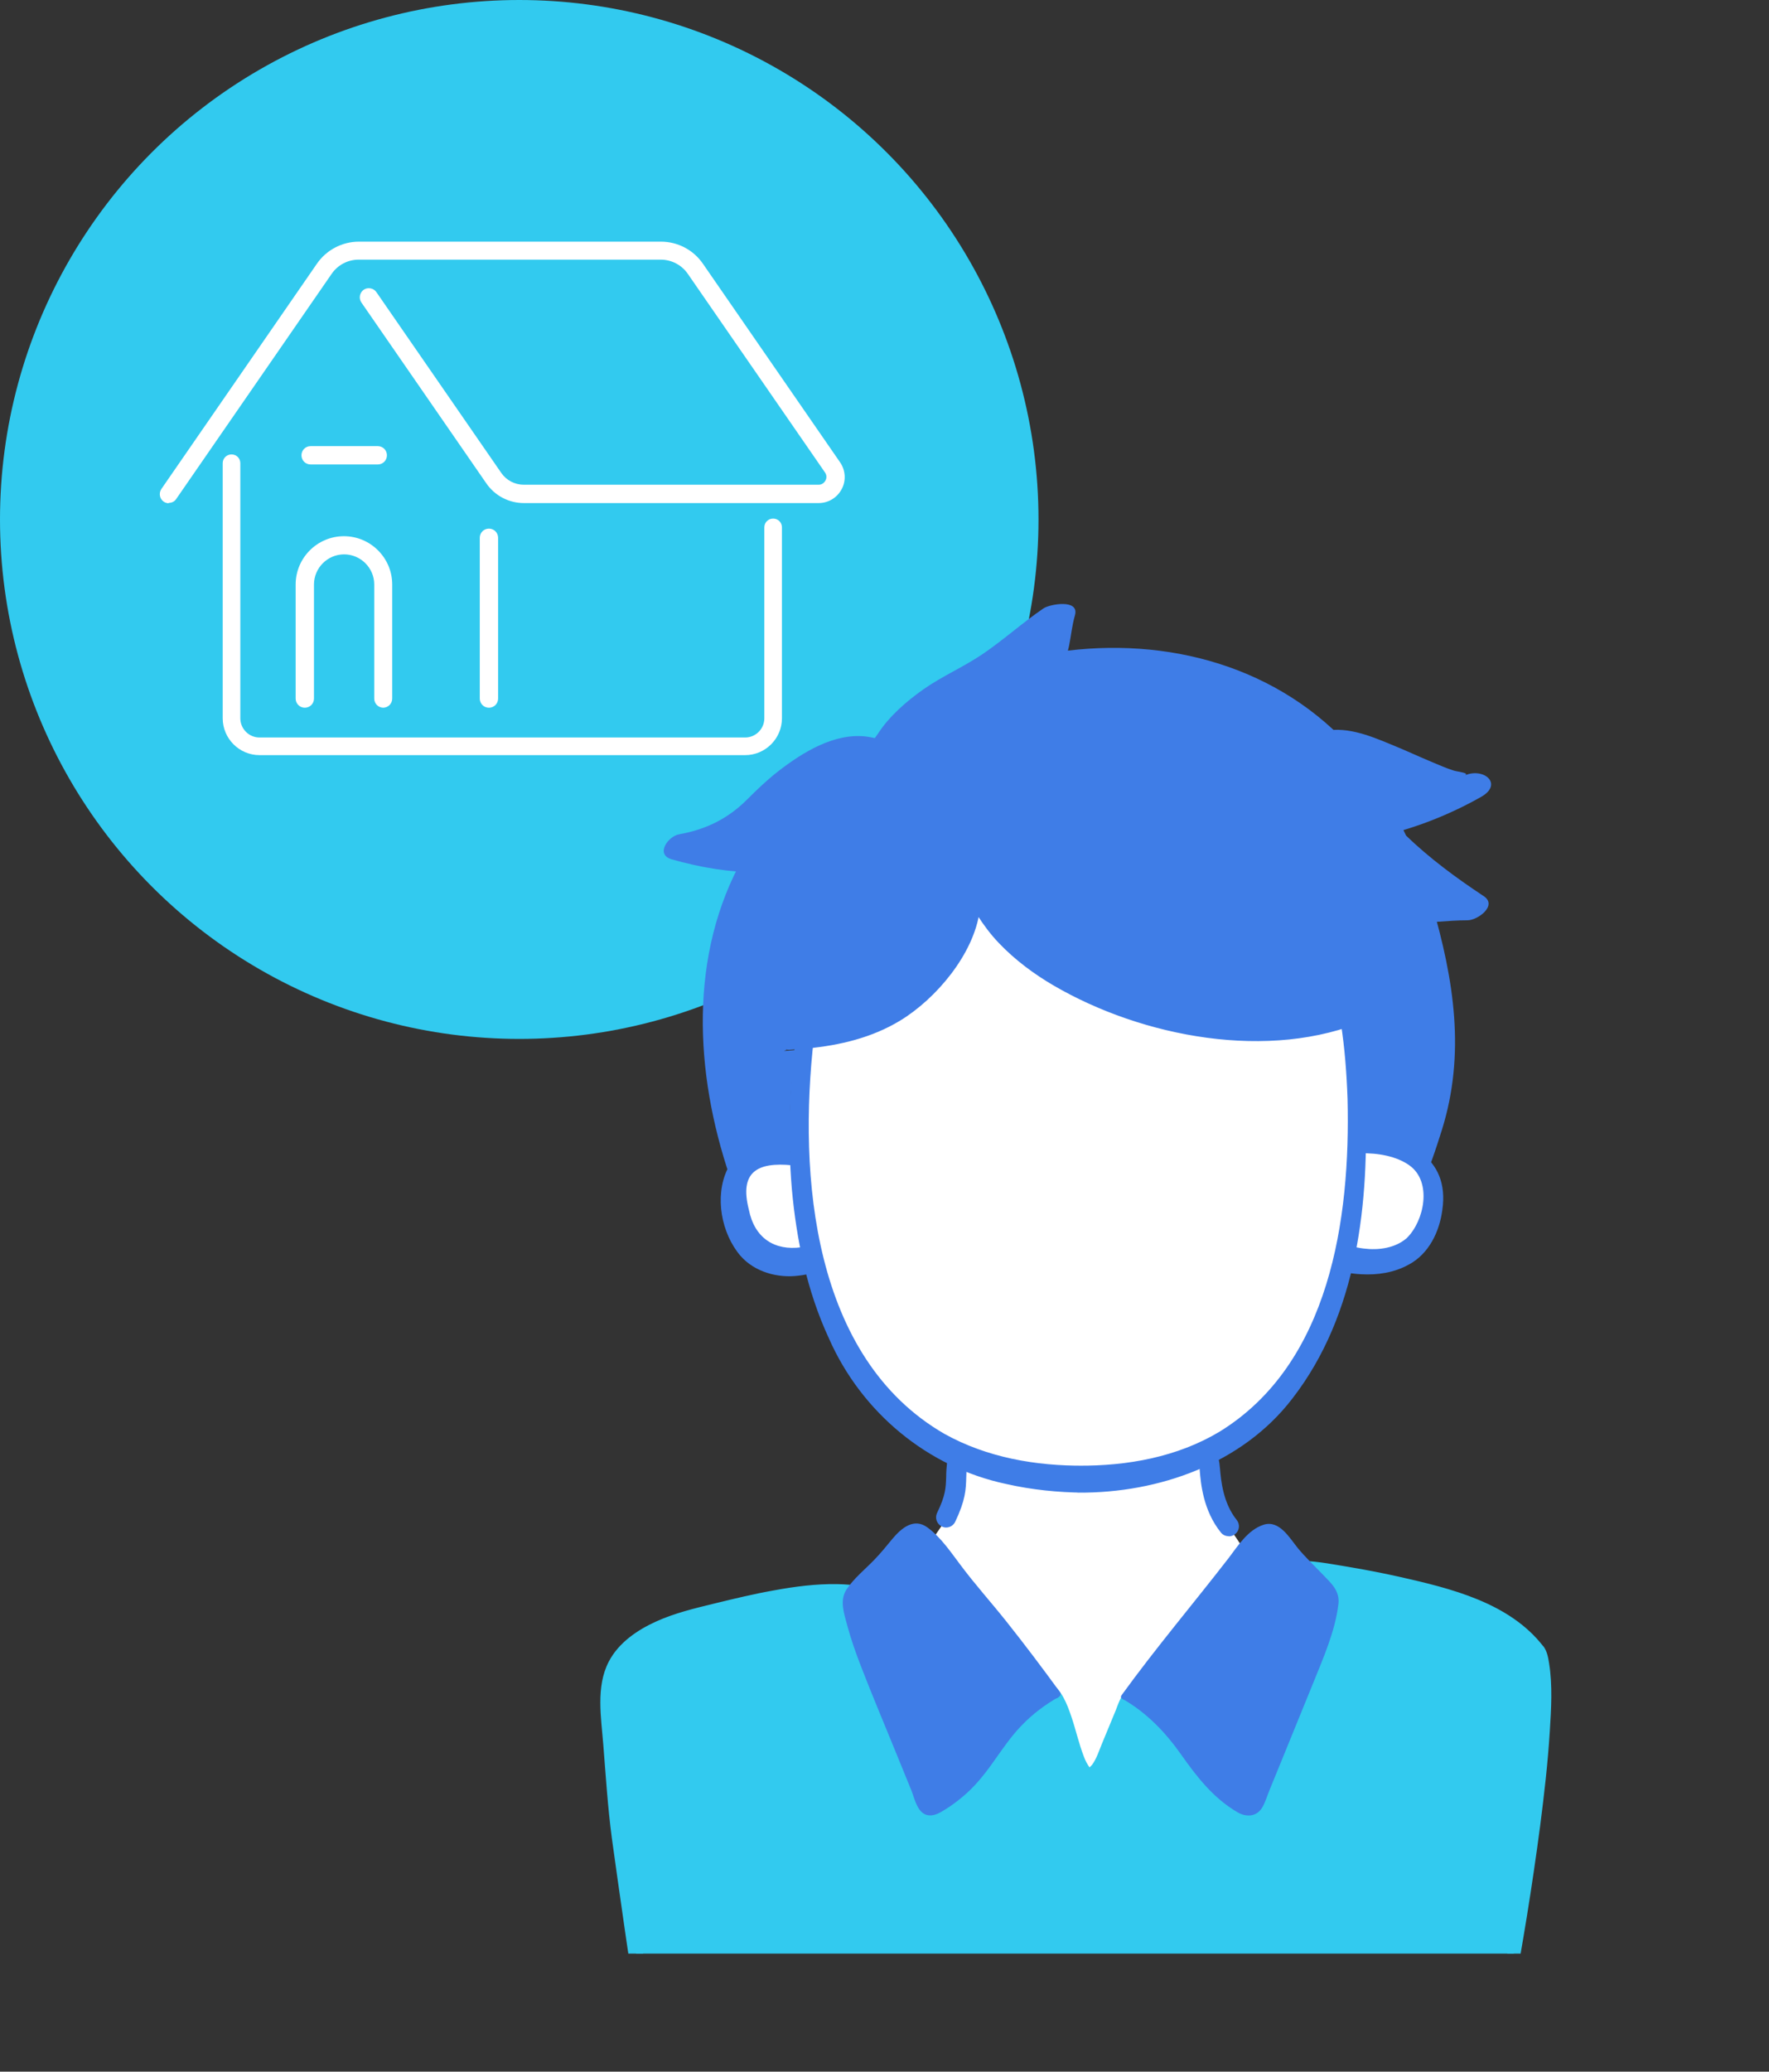 <?xml version="1.0" encoding="UTF-8"?><svg id="_レイヤー_2" xmlns="http://www.w3.org/2000/svg" xmlns:xlink="http://www.w3.org/1999/xlink" viewBox="0 0 100.4 117.53"><rect x="0" y="0" width="100.4" height="117.53" fill="#333333" stroke="none"/><defs><style>.cls-1{fill:#32caef;}.cls-1,.cls-2,.cls-3,.cls-4{stroke-width:0px;}.cls-2{fill:none;}.cls-3{fill:#3f7de7;}.cls-4{fill:#fff;}.cls-5{clip-path:url(#clippath);}</style><clipPath id="clippath"><rect class="cls-2" x="19.19" y="28.67" width="81.21" height="82.16"/></clipPath></defs><g id="object"><circle class="cls-1" cx="29.47" cy="29.47" r="29.47"/><path class="cls-4" d="m9.58,28.55c-.1,0-.2-.03-.29-.09-.23-.16-.29-.48-.13-.72l8.82-12.77c.54-.79,1.44-1.26,2.39-1.26h17.14c.96,0,1.85.47,2.39,1.26l7.78,11.26c.31.45.35,1.04.09,1.52-.26.49-.76.79-1.31.79h-16.73c-.85,0-1.65-.42-2.13-1.12l-7.09-10.26c-.16-.23-.1-.56.13-.72.23-.16.56-.1.72.13l7.09,10.26c.29.42.77.67,1.28.67h16.73c.24,0,.35-.17.39-.24s.11-.26-.03-.46l-7.78-11.26c-.35-.51-.93-.81-1.54-.81h-17.14c-.62,0-1.19.3-1.54.81l-8.82,12.77c-.1.15-.26.22-.43.22Z"/><path class="cls-4" d="m42.29,42.84H14.73c-1.15,0-2.09-.94-2.09-2.09v-14.47c0-.28.22-.5.5-.5s.5.22.5.5v14.47c0,.6.49,1.09,1.09,1.09h27.56c.6,0,1.09-.49,1.09-1.09v-10.83c0-.28.22-.5.5-.5s.5.22.5.5v10.83c0,1.15-.94,2.09-2.09,2.09Z"/><path class="cls-4" d="m27.75,40.15c-.29,0-.52-.23-.52-.52v-9.12c0-.29.23-.52.52-.52s.52.23.52.52v9.12c0,.29-.23.52-.52.52Z"/><path class="cls-4" d="m21.76,40.15c-.29,0-.52-.23-.52-.52v-6.47c0-.94-.77-1.71-1.71-1.71s-1.71.77-1.71,1.71v6.47c0,.29-.23.52-.52.52s-.52-.23-.52-.52v-6.47c0-1.51,1.23-2.74,2.74-2.74s2.74,1.23,2.74,2.74v6.47c0,.29-.23.52-.52.52Z"/><path class="cls-4" d="m21.44,26.35h-3.81c-.29,0-.52-.23-.52-.52s.23-.52.52-.52h3.81c.29,0,.52.23.52.52s-.23.52-.52.52Z"/><g class="cls-5"><path class="cls-4" d="m45.7,57.6s-4.09,26.32,15.84,26.32h-.32c19.93,0,15.38-26.45,15.38-26.45,0,0,.43-11.19-15.06-11.19s-15.84,11.32-15.84,11.32Z"/><path class="cls-4" d="m54.33,82.94c-.44.94.13,1.55-.14,2.37-.34,1.01-3.14,4.08-2.3,4.73,1.81,1.4,7.12,14.01,9.79,13.81,2.84-.12,7.05-13.15,8.84-13.93,1.65-.72-.76-2.79-1.42-4.46-.34-.86-.4-2.13-.5-2.51"/><path class="cls-3" d="m78.82,47.88c-.18-.41-.37-.79-.57-1.17,1.87-.43,3.68-1.14,5.33-2.11-1.27.75-6.8-3.05-8.49-2.35-4.11-4.23-9.01-4.61-11.78-4.72-1.43-.06-2.87.07-4.27.38,1.09-1.15.49-1.89.88-2.92-1.51.98-3.17,2.6-4.78,3.4-1.6.79-3.47,2.05-4.46,3.58-.18.28-.27.53-.28.74-.13.11-.27.21-.43.26-.06.02-.12.02-.19.02-1.82-1.61-5.35,1.46-6.48,2.61h0c-.57.58-1.12,1.2-1.82,1.61-.83.49-1.81.67-2.76.83,1.45.44,2.98.72,4.48.69-5.75,9.82,1.32,22.88,1.07,21.47-.66-3.68-.71-7.47-.14-11.16.13-.82,7.86,1.23,10.45-7.48.65-2.19,1.23-1.16,1.83-.14,3.38,5.72,15.02,8.39,20.66,5.84.22,1.02.27,1.06.38,1.48.89,3.44.16,10.26.16,10.26-1.1,3.45,4.91-4.44,3.84-11.64-.32-2.15-.75-4.07-1.26-5.78,1.11.07,2.27-.02,3.19-.13h0c-1.54-1.01-3-2.14-4.36-3.38-.07-.06-.13-.13-.19-.19Z"/><path class="cls-3" d="m79.89,47.59c-.21-.45-.43-.9-.65-1.35l-.79,1.18c1.98-.48,3.84-1.21,5.61-2.21,1.28-.73.15-1.69-.93-1.22.32-.14-.42-.21-.61-.27-.42-.13-.82-.31-1.23-.48-.79-.33-1.56-.69-2.35-1.01-1.23-.51-2.68-1.1-4.03-.69l1.17.25c-4.53-4.5-11.07-5.83-17.22-4.6l1.08,1.02c.9-1.1.71-2.03,1.07-3.31.26-.93-1.42-.63-1.78-.39-1.19.81-2.26,1.78-3.45,2.59-1.09.74-2.31,1.26-3.39,2.02-.97.69-1.93,1.52-2.58,2.53-.09.14-.34.43-.33.59.05.6.83-.31.89-.05-.05-.22-1.03-.38-1.17-.4-1.83-.24-3.66.9-5.05,1.98-.64.5-1.21,1.05-1.78,1.62-1.02,1.01-2.24,1.66-3.82,1.94-.64.11-1.37,1.15-.43,1.42,1.65.47,3.28.74,5,.75l-.92-.88c-3.13,5.54-2.77,12.26-.78,18.13.39,1.16.87,3.11,1.81,3.98.5.47,1.48.48,1.93-.12.63-.85-.14-2.8-.23-3.78-.1-1.18-.13-2.36-.1-3.53.02-.62.05-1.25.1-1.87.03-.35.29-1.23.16-1.55l.04-.31c-.6.06-.76.06-.49,0-.1-.06.03,0,.18-.01.34-.04.68-.05,1.01-.08,1.85-.18,3.66-.61,5.26-1.58,2.04-1.24,4.18-3.77,4.51-6.22l.18-.52c-.8-.26-1.02-.19-.66.19,0,.08.26.44.33.54.37.58.77,1.12,1.25,1.62.91.95,1.97,1.74,3.1,2.4,5.03,2.93,12.25,4.32,17.75,1.96l-1.53-.33c.77,3.41.91,6.65.65,10.15-.09,1.15-.72,3.76,1.49,2.73,1.99-.93,3.08-4.44,3.67-6.3,1.36-4.34.69-8.53-.56-12.83l-1.44,1.05c1.17.05,2.31-.13,3.46-.13.58,0,1.72-.84.92-1.37-1.54-1.02-3.07-2.14-4.4-3.43-.68-.65-2.69.22-1.95.93,1.44,1.39,3.04,2.61,4.71,3.71l.92-1.37c-.98,0-1.93.18-2.92.13-.51-.02-1.66.29-1.44,1.05,1.01,3.49,1.79,7.09,1,10.7-.34,1.56-.9,3.07-1.61,4.5-.24.47-.49.95-.78,1.39-.43.66-1.02.81.09.93,1.03.11.85-.26.94-1.11.12-1.12.17-2.26.2-3.39.08-2.74-.21-5.24-.81-7.9-.14-.64-1.12-.5-1.53-.33-3.46,1.48-7.82.85-11.29-.26-1.89-.61-3.72-1.44-5.32-2.64-.71-.53-1.37-1.13-1.93-1.83-.47-.59-.78-1.41-1.33-1.93-.99-.94-2.36-.38-2.91.74-.96,1.95-1.28,3.9-3.02,5.41-1.85,1.61-3.92,1.55-6.17,1.92-1.68.28-1.66,1.34-1.82,2.91-.17,1.76-.2,3.53-.1,5.29.04.69.09,1.38.17,2.06.04.31.07.62.12.93.04.31.09.62.15.92.03.47.1.41.22-.18l1.26-.46c1.13.08.41.42.37.03-.01-.13-.22-.37-.28-.49-.25-.48-.46-.98-.66-1.48-.65-1.61-1.15-3.29-1.5-4.99-.97-4.67-.73-9.55,1.65-13.77.36-.63-.49-.87-.92-.88-1.36-.01-2.66-.26-3.97-.64l-.43,1.42c1.31-.23,2.59-.54,3.68-1.34.45-.34.88-.75,1.26-1.16.05-.06.89-.87.51-.52.74-.69,1.52-1.36,2.4-1.86.4-.23.99-.59,1.48-.57.46.02.65.31,1.06.42.68.18,1.55-.24,2-.72.37-.4.48-1.04.84-1.49.45-.57,1.06-1.03,1.65-1.45,1.08-.76,2.3-1.27,3.39-2.02,1.19-.82,2.26-1.78,3.45-2.59l-1.78-.39c-.26.92-.04,1.74-.69,2.53s.45,1.14,1.08,1.02c5.27-1.06,11.02.26,14.88,4.1.3.3.76.37,1.17.25.59-.18,1.54.33,2.08.54.9.36,1.79.77,2.68,1.15,1.26.53,2.66,1.13,4.01.56l-.93-1.22c-1.6.91-3.27,1.57-5.05,2.01-.54.13-1.08.61-.79,1.18.17.33.33.65.48.99.42.92,2.53.3,2.13-.57Z"/><path class="cls-4" d="m45.06,65.81s-3.99-1.21-3.35,2.78c.64,3.98,4.25,2.87,4.25,2.87"/><path class="cls-3" d="m44.97,66.11c-2.01-.2-3.01.39-2.47,2.51.32,1.62,1.46,2.35,2.98,2.14.14-.02.24-.03.35-.05.41-.07.8.22.87.63.12.8-.78.96-1.37,1.03-1.17.15-2.48-.19-3.3-1.12-1.09-1.27-1.48-3.35-.76-4.89.75-1.43,2.61-1.41,3.88-.86.35.15.18.67-.18.6h0Z"/><path class="cls-4" d="m77.21,65.04s4.72-.44,4.08,3.55c-.64,3.98-4.76,2.84-4.76,2.84"/><path class="cls-3" d="m77.18,64.66c2.64-.27,5.12.99,4.68,3.98-.16,1.23-.76,2.49-1.9,3.1-.85.47-1.78.6-2.71.55-.65-.04-1.66-.11-1.5-1.04.09-.41.5-.67.91-.57.21.06.46.12.72.15.87.11,1.8-.02,2.46-.59,1-.98,1.45-3.19.16-4.12-.73-.53-1.82-.72-2.79-.69-.48,0-.52-.71-.04-.76h0Z"/><path class="cls-3" d="m46.19,58.9c-.89,7.79-.08,18.13,7.42,22.45,2.41,1.34,5.18,1.82,7.92,1.8,0,0,0,1.52,0,1.52h-.32s0-1.52,0-1.52c2.78.02,5.61-.49,8.01-1.93,6.27-3.86,7.43-12.07,7.26-18.88-.05-1.44-.16-2.9-.38-4.3-.04-.25.14-.49.39-.53.25-.04.49.13.53.38.25,1.48.38,2.93.46,4.41.25,5.86-.41,12.24-4.13,17.04-2.83,3.7-7.59,5.37-12.14,5.34-1.01-.02-1.02-1.49-.01-1.52,0,0,.01,0,.01,0h.33c.42,0,.76.34.76.76,0,.42-.35.77-.77.76-1.48-.01-2.96-.16-4.42-.49-4.48-.95-8.22-4.08-10.06-8.25-1.25-2.69-1.85-5.61-2.11-8.5-.24-2.91-.17-5.8.26-8.7.04-.27.3-.46.57-.42.28.04.47.31.42.58h0Z"/><path class="cls-3" d="m69.73,87.15c-.17,0-.33-.07-.44-.21-1.01-1.25-1.14-2.8-1.2-3.54,0-.12-.02-.27-.03-.31-.07-.3.12-.62.42-.69.3-.07.61.1.69.4.03.13.05.28.07.51.06.68.17,1.95.95,2.92.2.25.16.61-.09.8-.11.09-.23.13-.36.13Z"/><path class="cls-3" d="m53.7,86.66c-.08,0-.17-.02-.25-.06-.28-.14-.4-.48-.27-.76.49-1.01.5-1.43.52-2.05,0-.26.02-.55.06-.92.04-.31.32-.54.63-.5.31.04.54.32.5.63-.04.32-.04.57-.05.82-.02.69-.04,1.28-.63,2.52-.1.2-.3.32-.52.32Z"/><path class="cls-1" d="m87.19,93.5c-1.44-1.89-3.82-2.79-6.11-3.41-2.36-.64-4.78-1.11-7.21-1.38-.2-.02-.41-.04-.59.05-.26.13-.36.44-.45.72-.78,2.5-2.21,4.7-3.93,6.69-.47-.34-.94-.68-1.41-1.02-.25-.18-.51-.37-.82-.45-.44-.11-1.7.39-2.65,1.5l-1.48,3.58c-1.51,2.48-1.55-1.77-2.72-3.58-1.34-2.06-3.11.12-5.59,1.14-.02,0-.04.02-.06.03-.37-.6-.73-1.19-1.1-1.79-.86-1.4-1.81-3.97-3.16-4.91-2.2-1.54-7.7.02-10.09.58-2.05.48-4.31,1.37-5.05,3.34-.35.94-.28,1.98-.21,2.98.15,2.18.31,3.44.46,5.62.03.36,1.75,12.77,2.03,13.13.38.48,1.05.55,1.66.59,10.98.67,22,.62,32.97-.16.34-.02,12.89-.17,13.14-.4.22-.19,4.09-20.59,2.37-22.86Z"/><path class="cls-1" d="m87.59,93.4c-1.93-2.49-5.27-3.29-8.19-3.95-.94-.21-1.88-.39-2.82-.55-.86-.14-1.75-.32-2.62-.35-.61-.02-1.22.2-1.44.8-.29.77-.53,1.54-.89,2.29-.81,1.68-1.9,3.21-3.11,4.62l.77-.21c-.56-.4-1.11-.84-1.69-1.21-.34-.22-.66-.32-1.07-.27-.88.12-1.73.61-2.39,1.19-.21.19-.44.38-.56.64-.1.21-.18.43-.26.64l-.79,1.91c-.16.39-.29.81-.54,1.16-.05.07-.31.29-.32.36,0,.06.32-.08.32-.08,0-.02-.1-.06-.12-.08-.16-.21-.27-.42-.36-.67-.28-.73-.45-1.5-.7-2.24s-.56-1.55-1.23-1.97c-.73-.46-1.73-.13-2.44.2-1.1.51-2.1,1.2-3.2,1.71l.63-.07c-.76-1.24-1.49-2.48-2.16-3.77-.54-1.04-1.14-2.26-2.13-2.95-.79-.55-1.83-.66-2.76-.68-1.21-.02-2.43.14-3.62.36-1.13.2-2.24.47-3.35.74s-2.25.54-3.31,1.02-2.13,1.2-2.69,2.28c-.74,1.42-.43,3.18-.31,4.71.14,1.75.25,3.51.48,5.26.21,1.53.43,3.07.65,4.6.25,1.75.51,3.5.8,5.24.1.59.19,1.19.31,1.77.09.45.14.72.61.95.6.3,1.34.27,2,.31.9.05,1.79.1,2.69.14,1.82.09,3.64.15,5.47.2,3.62.09,7.24.11,10.86.05s7.19-.2,10.77-.42c.83-.05,1.86-.14,2.57-.17-.08,0,.03,0,.06,0,.06,0,.13,0,.19,0,.5-.01,1.01-.02,1.51-.03,3.33-.06,6.67-.08,10.01-.24.45-.02,1.83.08,2.03-.45.1-.27.14-.58.2-.86.11-.51.21-1.02.31-1.53.65-3.38,1.2-6.79,1.65-10.2.23-1.79.44-3.59.55-5.39.08-1.27.16-2.59-.04-3.85-.05-.33-.12-.69-.32-.96-.13-.18-.85.15-.8.21.48.66.43,1.77.44,2.54.02,1.52-.11,3.05-.26,4.56-.35,3.54-.9,7.06-1.51,10.57-.22,1.28-.46,2.56-.72,3.84-.07.35-.14.69-.23,1.04-.01.05-.08.19-.07.24.01.06-.03.03.16-.06,0,0,.22-.09.2-.08,0,0,.08,0-.02,0-2.9.23-5.82.22-8.73.27-1.25.02-2.51.04-3.76.07-.75.02-1.5.09-2.24.13-1.76.11-3.53.2-5.3.28-6.99.29-13.99.29-20.98,0-1.71-.07-3.45-.08-5.15-.28-.39-.05-1.01-.16-1.21-.56-.05-.11-.07-.25-.1-.37-.27-1.26-.45-2.54-.64-3.81-.44-2.89-.88-5.79-1.24-8.69-.11-.91-.15-1.84-.23-2.76-.14-1.51-.36-3.06-.31-4.58.05-1.46.73-2.65,1.95-3.44,1.02-.66,2.19-.96,3.35-1.24,2.17-.52,4.39-1.12,6.64-1.11.96,0,2.02.12,2.8.73.96.75,1.54,1.97,2.08,3.03.63,1.22,1.32,2.39,2.05,3.56.09.15.52-.02.63-.07.92-.43,1.78-.93,2.66-1.43.33-.19.71-.44,1.09-.48s.76.19,1.02.47c1,1.09,1.05,2.76,1.61,4.06.19.44.42.72.94.63.56-.1.98-.48,1.23-.98.48-.95.83-2,1.23-2.99.07-.18.13-.38.23-.55.23-.4.76-.76,1.15-1,.45-.27.7-.41,1.17-.14.63.36,1.21.85,1.8,1.28.17.12.66-.07.77-.21.97-1.13,1.86-2.33,2.6-3.64.36-.65.69-1.31.96-2,.12-.3.23-.61.33-.92.05-.15.09-.31.15-.45.03-.06.06-.14.1-.19l-.08-.05c.08,0,.17.01.25.02,1.67.17,3.33.47,4.96.83,1.5.33,3.02.71,4.45,1.28s2.8,1.39,3.76,2.63c.14.18.84-.16.8-.21Z"/><path class="cls-3" d="m59.82,96.18c-1.01.57-1.92,1.34-2.68,2.26-.66.81-1.2,1.73-1.88,2.52-.59.68-1.29,1.26-2.06,1.7-.1.06-.22.12-.34.1-.2-.03-.32-.26-.4-.46-.9-2.2-1.79-4.4-2.69-6.6-.59-1.44-1.18-2.9-1.48-4.45-.04-.23-.08-.48-.02-.7.07-.28.28-.5.47-.7.51-.53,1.03-1.06,1.54-1.59.3-.31,1.14-1.53,1.54-1.59.71-.11,2.24,2.2,2.76,2.81,1.83,2.16,3.58,4.39,5.24,6.69Z"/><path class="cls-3" d="m59.57,96.04c-1.11.64-2.09,1.48-2.89,2.49-.89,1.13-1.59,2.39-2.73,3.3-.24.19-.49.41-.77.54-.2.1-.23.08-.33-.13-.09-.19-.16-.38-.24-.58-.29-.7-.57-1.4-.86-2.1-.58-1.42-1.16-2.84-1.73-4.25-.53-1.31-1.05-2.63-1.33-4.02-.07-.34-.14-.69.05-1.01s.5-.56.74-.82c.42-.44.88-.86,1.27-1.33.29-.34.55-.71.86-1.03.06-.07.16-.13.21-.2,0,0,.08-.05.08-.05l-.15.04h0s.33.21.37.24c.67.55,1.18,1.31,1.7,2,.82,1.09,1.73,2.1,2.58,3.17,1.05,1.32,2.06,2.66,3.05,4.02.17.24.92-.03.71-.32-.99-1.36-2-2.7-3.05-4.02-.86-1.08-1.78-2.1-2.6-3.2-.56-.74-1.12-1.58-1.88-2.13s-1.46.03-1.98.65c-.34.41-.66.81-1.03,1.19-.52.54-1.17,1.06-1.58,1.69s-.12,1.4.05,2.05c.21.78.48,1.54.77,2.29.6,1.56,1.25,3.09,1.88,4.64.33.8.65,1.6.98,2.4.2.5.36,1.4,1.03,1.43.34.02.64-.18.92-.35.34-.21.67-.46.98-.72.66-.55,1.19-1.21,1.69-1.91.53-.74,1.03-1.5,1.67-2.15.6-.62,1.29-1.14,2.04-1.57.14-.08.19-.24.06-.34-.15-.11-.41-.02-.55.06Z"/><path class="cls-3" d="m64.02,96.18c1.01.57,1.92,1.34,2.68,2.26.66.81,1.2,1.73,1.88,2.52.59.68,1.29,1.26,2.06,1.7.11.06.22.12.34.1.2-.03.32-.26.4-.46.9-2.2,1.79-4.4,2.69-6.6.59-1.44,1.18-2.9,1.48-4.45.04-.23.08-.48.02-.7-.07-.28-.28-.5-.47-.7-.51-.53-1.03-1.06-1.54-1.59-.3-.31-1.14-1.53-1.54-1.59-.71-.11-2.24,2.2-2.76,2.81-1.83,2.16-3.58,4.39-5.24,6.69Z"/><path class="cls-3" d="m63.71,96.38c1.38.79,2.43,1.89,3.34,3.18.89,1.26,1.81,2.44,3.16,3.24.5.3,1.1.29,1.43-.26.18-.31.29-.69.43-1.03.17-.42.35-.85.52-1.27.64-1.57,1.28-3.14,1.92-4.71.58-1.44,1.26-2.96,1.45-4.51.1-.77-.41-1.2-.9-1.71s-.97-.96-1.4-1.48c-.47-.58-1.05-1.61-1.94-1.33s-1.47,1.21-1.98,1.88c-2.02,2.61-4.15,5.12-6.09,7.8-.11.15.1.26.22.27.19.02.4-.07.51-.22.88-1.21,1.78-2.41,2.71-3.59.85-1.08,1.75-2.12,2.61-3.19.52-.66.99-1.35,1.57-1.96.13-.14.27-.28.42-.4.04-.03.29-.15.16-.15-.06,0,.09.07.13.11.08.06.15.14.22.21.17.18.33.38.49.57.3.37.61.72.95,1.07.46.48,1.06.95,1.42,1.51s-.02,1.51-.18,2.1c-.2.71-.45,1.4-.72,2.08-.54,1.38-1.11,2.75-1.67,4.12-.3.72-.59,1.45-.89,2.17-.13.32-.26.65-.4.97-.07.17-.13.34-.21.5-.09.2-.03.14-.23.02-1.38-.84-2.25-2.08-3.17-3.36s-1.95-2.26-3.27-3.02c-.25-.14-.95.21-.6.4Z"/></g></g></svg>